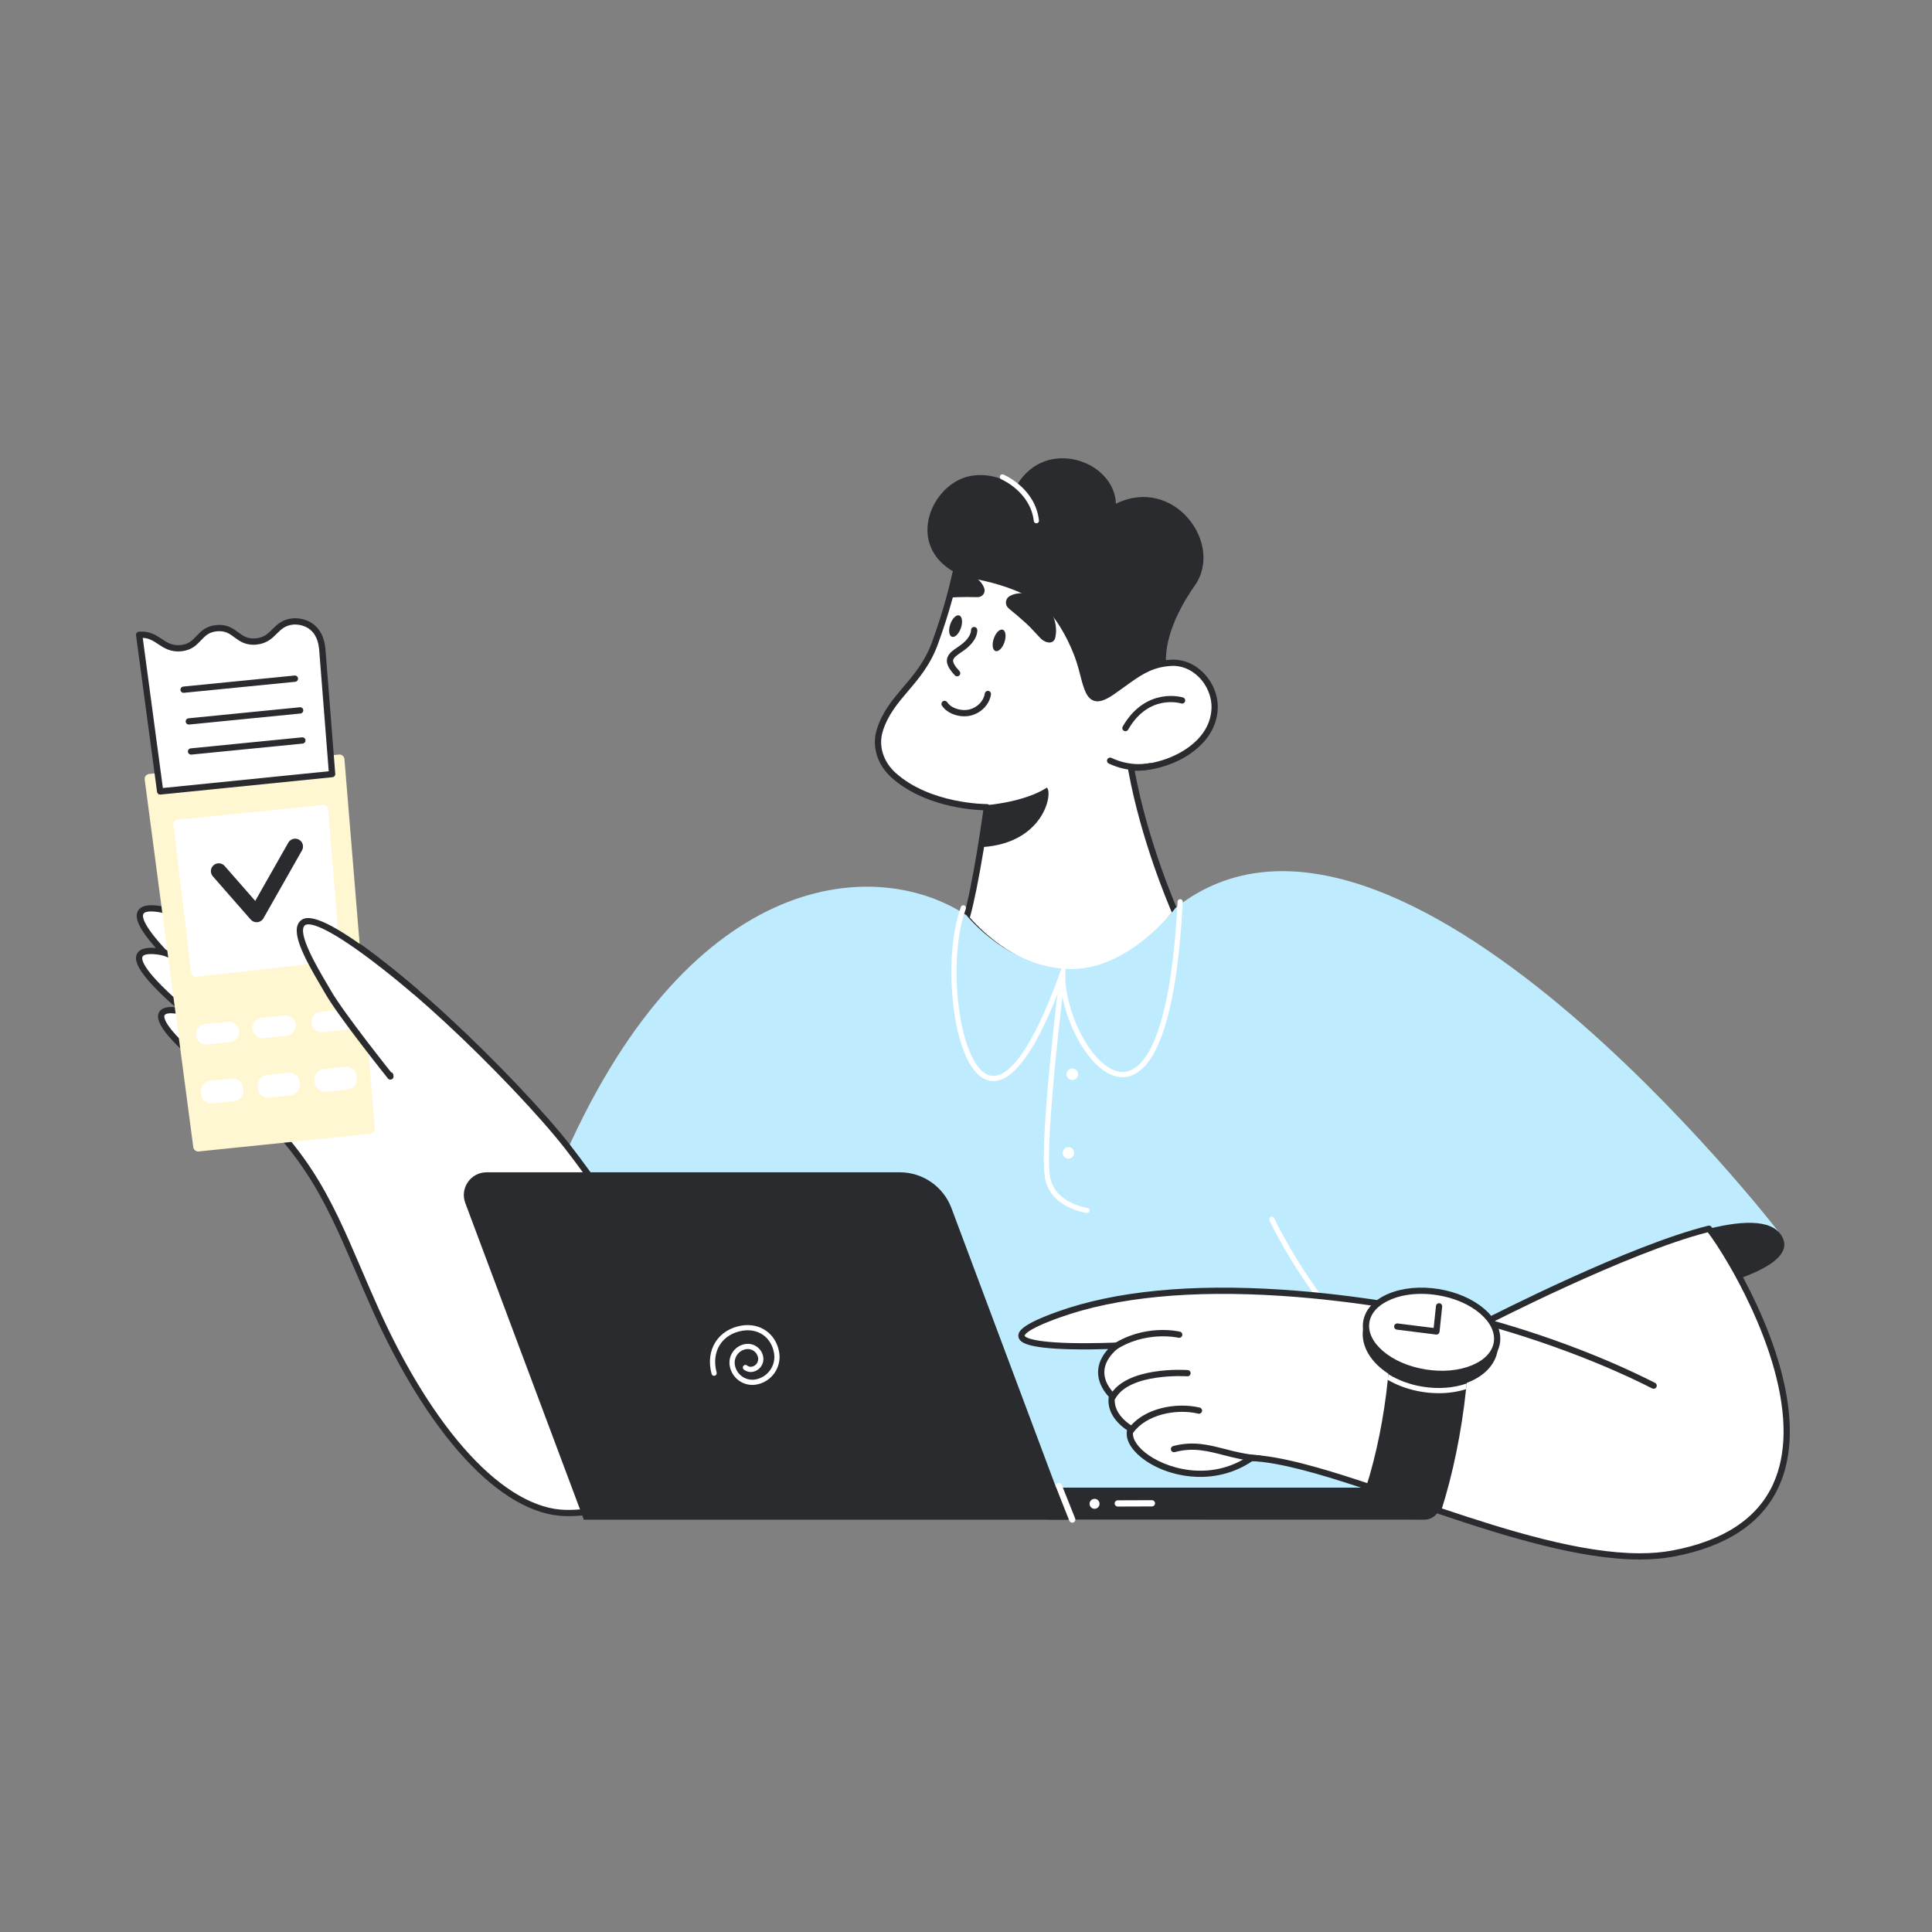 <svg width="240" height="240" viewBox="0 0 240 240" fill="none" xmlns="http://www.w3.org/2000/svg">
<rect x="0" y="0" width="240" height="240" fill="#808080" stroke="none"/>
<g clip-path="url(#clip0_8_3446)">
<path d="M148.403 72.769C147.055 74.661 144.653 78.679 144.842 82.394C144.843 82.428 144.845 82.462 144.847 82.495C141.518 83.273 134.33 89.604 134.33 89.604C134.33 89.604 131.93 86.055 128.881 82.041C128.63 81.713 128.377 81.382 128.12 81.049C126.157 78.508 123.999 75.885 122.068 73.927C120.814 72.654 119.656 71.662 118.714 71.159C118.701 71.153 118.688 71.145 118.676 71.139C112.607 67.872 115.458 60.617 120.005 59.264C121.732 58.75 124.198 58.958 126.164 60.541C126.231 60.417 126.3 60.297 126.372 60.181C129.969 54.261 138.434 57.245 138.626 62.57C145.831 59.043 152.107 67.567 148.403 72.769Z" fill="#292B2E"/>
<path d="M128.743 65.006C128.664 65.006 128.587 64.977 128.528 64.924C128.469 64.872 128.431 64.799 128.422 64.721C128.001 61.097 124.425 59.557 124.389 59.542C124.312 59.508 124.251 59.444 124.221 59.366C124.19 59.288 124.19 59.201 124.223 59.123C124.255 59.045 124.317 58.983 124.394 58.95C124.472 58.917 124.559 58.916 124.638 58.946C124.799 59.014 128.598 60.641 129.064 64.646C129.069 64.691 129.065 64.737 129.051 64.781C129.038 64.824 129.015 64.864 128.984 64.898C128.954 64.932 128.917 64.96 128.875 64.978C128.834 64.997 128.788 65.007 128.743 65.006Z" fill="white"/>
<path d="M150.883 88.013C150.674 93.118 144.214 95.658 140.481 95.333C140.508 95.483 140.535 95.634 140.564 95.784C142.294 105.121 146.031 113.429 146.031 113.429C141.083 119.634 136.19 121.273 132.007 120.896C132.005 120.897 132.003 120.897 132.002 120.896C131.998 120.896 131.996 120.896 131.993 120.895C125.493 120.306 120.712 114.862 120.112 114.151C120.103 114.14 120.096 114.129 120.088 114.12V114.119C120.08 114.11 120.074 114.102 120.067 114.096C120.057 114.082 120.052 114.075 120.052 114.075C120.697 111.819 121.331 108.377 121.806 105.495C122.28 102.602 122.594 100.274 122.594 100.274C122.594 100.274 115.496 100.333 111.004 96.303C109.279 94.755 108.718 92.579 109.288 90.737C110.619 86.436 114.35 84.847 116.159 79.855C116.995 77.546 117.552 75.708 117.946 74.254C118.308 72.925 118.534 71.915 118.714 71.159C119.325 71.23 119.981 71.323 120.662 71.442C123.129 71.871 125.935 72.634 128.193 73.924C128.193 73.924 128.194 73.924 128.194 73.926C128.823 74.285 129.409 74.685 129.933 75.13L129.934 75.131C130.393 75.521 130.804 75.945 131.156 76.406C132.305 77.912 133.726 80.493 134.426 83.235C135.214 86.325 135.541 87.751 138.166 85.928C140.798 84.101 142.235 82.723 144.842 82.395C145.036 82.369 145.237 82.351 145.446 82.338C148.539 82.149 151.002 85.1 150.883 88.013Z" fill="white"/>
<path d="M133.147 121.335C132.762 121.335 132.376 121.318 131.987 121.283C131.971 121.282 131.955 121.281 131.939 121.279C125.282 120.666 120.356 115.041 119.816 114.401L119.807 114.39L119.793 114.371C119.79 114.368 119.787 114.365 119.784 114.361C119.773 114.349 119.763 114.337 119.754 114.324C119.676 114.226 119.645 114.089 119.679 113.969C120.202 112.14 120.805 109.188 121.423 105.432C121.683 103.842 121.926 102.249 122.15 100.653C120.494 100.595 114.695 100.135 110.745 96.591C108.971 94.999 108.271 92.712 108.917 90.622C109.599 88.421 110.864 86.933 112.203 85.358C113.531 83.797 114.904 82.183 115.794 79.723C116.511 77.744 117.093 75.921 117.572 74.152C117.868 73.065 118.072 72.196 118.236 71.497L118.337 71.07C118.359 70.977 118.414 70.896 118.492 70.842C118.57 70.787 118.665 70.763 118.759 70.774C119.415 70.85 120.078 70.947 120.729 71.06C122.848 71.429 125.898 72.166 128.386 73.588C128.391 73.591 128.397 73.594 128.402 73.597C129.067 73.979 129.667 74.395 130.184 74.834L130.193 74.842C130.681 75.258 131.109 75.705 131.464 76.171C132.597 77.655 134.069 80.266 134.802 83.139L134.829 83.247C135.236 84.841 135.557 86.101 136.117 86.31C136.477 86.443 137.074 86.214 137.945 85.61C138.413 85.284 138.84 84.976 139.252 84.678C141.17 83.293 142.555 82.291 144.794 82.01C145.002 81.983 145.212 81.963 145.422 81.951C146.884 81.861 148.305 82.416 149.425 83.513C150.647 84.71 151.337 86.398 151.271 88.028V88.028C151.196 89.858 150.341 91.542 148.799 92.897C146.457 94.956 143.213 95.793 140.951 95.746C142.656 104.915 146.348 113.188 146.385 113.27C146.414 113.335 146.425 113.407 146.416 113.477C146.407 113.548 146.379 113.615 146.334 113.67C142.275 118.761 137.844 121.335 133.147 121.335ZM132.035 120.509L132.042 120.51C136.844 120.943 141.398 118.541 145.582 113.37C144.984 111.991 141.747 104.296 140.183 95.855C140.158 95.724 140.134 95.591 140.11 95.458L140.1 95.402C140.089 95.344 140.092 95.284 140.109 95.226C140.125 95.169 140.154 95.116 140.195 95.072C140.235 95.028 140.285 94.994 140.34 94.972C140.396 94.951 140.455 94.942 140.515 94.947C142.675 95.135 146.04 94.291 148.287 92.316C149.686 91.086 150.429 89.633 150.496 87.997C150.554 86.582 149.951 85.113 148.882 84.067C147.921 83.125 146.708 82.649 145.469 82.724C145.256 82.738 145.067 82.755 144.894 82.778C142.849 83.036 141.531 83.988 139.706 85.307C139.291 85.607 138.862 85.917 138.388 86.246C137.262 87.028 136.478 87.271 135.847 87.036C134.906 86.685 134.576 85.394 134.078 83.439L134.05 83.331C133.346 80.57 131.934 78.065 130.848 76.641C130.524 76.216 130.132 75.808 129.683 75.426C129.68 75.424 129.678 75.421 129.675 75.419C129.192 75.01 128.629 74.62 128.002 74.262C127.997 74.259 127.991 74.255 127.986 74.252C125.598 72.892 122.65 72.181 120.596 71.824C120.07 71.732 119.542 71.653 119.012 71.586L118.991 71.674C118.826 72.379 118.62 73.256 118.321 74.355C117.836 76.145 117.248 77.987 116.524 79.987C115.585 82.578 114.166 84.246 112.794 85.86C111.508 87.373 110.293 88.801 109.659 90.851C109.102 92.648 109.717 94.627 111.264 96.015C115.593 99.899 122.525 99.886 122.591 99.886H122.595C122.65 99.886 122.705 99.898 122.755 99.921C122.805 99.944 122.85 99.977 122.887 100.018C122.923 100.06 122.95 100.109 122.966 100.162C122.982 100.215 122.986 100.27 122.979 100.325C122.976 100.349 122.659 102.693 122.189 105.558C121.578 109.266 121.004 112.099 120.481 113.985C121.254 114.88 125.887 119.952 132.029 120.509L132.035 120.509Z" fill="#292B2E"/>
<path d="M131.083 79.233L131.141 78.929C131.157 78.835 131.169 78.741 131.176 78.649C131.192 78.463 131.193 78.28 131.183 78.097C131.162 77.733 131.101 77.368 130.992 77.014C130.771 76.272 130.376 75.593 129.842 75.032C129.565 74.742 129.252 74.473 128.896 74.263C128.54 74.055 128.158 73.885 127.757 73.793C127.358 73.698 126.949 73.664 126.554 73.707C126.159 73.743 125.778 73.852 125.428 74.048C125.301 74.119 125.193 74.22 125.112 74.341C125.031 74.462 124.98 74.6 124.963 74.744C124.946 74.889 124.964 75.035 125.014 75.172C125.065 75.308 125.147 75.431 125.254 75.529L125.381 75.644C125.631 75.873 125.852 76.029 126.044 76.195C126.241 76.349 126.407 76.502 126.564 76.635C126.874 76.909 127.145 77.141 127.443 77.411C127.74 77.678 128.042 77.995 128.381 78.352L128.91 78.921C129.001 79.021 129.099 79.123 129.198 79.226C129.432 79.469 129.684 79.663 130.013 79.761C130.177 79.81 130.353 79.833 130.521 79.801C130.753 79.756 130.944 79.597 131.036 79.382C131.057 79.334 131.073 79.281 131.083 79.233ZM141.478 95.702C140.52 95.702 139.185 95.535 137.739 94.851C137.646 94.807 137.575 94.728 137.54 94.631C137.505 94.534 137.511 94.427 137.555 94.335C137.599 94.242 137.678 94.17 137.775 94.136C137.872 94.101 137.978 94.106 138.071 94.15C140.562 95.331 142.738 94.808 142.759 94.802C142.967 94.75 143.177 94.876 143.23 95.083C143.282 95.29 143.157 95.5 142.95 95.553C142.903 95.565 142.346 95.702 141.478 95.702ZM122.068 73.927C121.985 74.011 121.882 74.078 121.764 74.122C121.68 74.153 121.594 74.17 121.508 74.174L121.353 74.179C121.048 74.189 120.804 74.166 120.574 74.167C120.349 74.158 120.145 74.166 119.959 74.165C119.585 74.172 119.263 74.172 118.899 74.183C118.605 74.191 118.291 74.219 117.946 74.254C118.308 72.925 118.534 71.915 118.714 71.159C118.701 71.153 118.688 71.145 118.676 71.139C119.029 71.105 119.391 71.105 119.749 71.168C120.063 71.224 120.373 71.31 120.662 71.442C120.711 71.464 120.76 71.489 120.808 71.513C121.137 71.681 121.439 71.898 121.685 72.159C121.936 72.415 122.134 72.713 122.259 73.054C122.374 73.368 122.289 73.705 122.068 73.927ZM122.104 105.222C122.001 105.229 121.901 105.234 121.806 105.237C122.28 102.344 122.594 100.015 122.594 100.015C122.594 100.015 127.264 99.656 130.048 97.839C130.823 98.567 129.639 104.696 122.104 105.222Z" fill="#292B2E"/>
<ellipse cx="124.114" cy="79.551" rx="0.7" ry="1.4" transform="rotate(18.824 124.114 79.551)" fill="#292B2E"/>
<ellipse cx="118.707" cy="77.779" rx="0.7" ry="1.4" transform="rotate(18.824 118.707 77.779)" fill="#292B2E"/>
<path d="M119.799 88.983C118.771 88.983 117.619 88.558 117.019 87.665C116.99 87.623 116.969 87.575 116.958 87.525C116.947 87.474 116.947 87.422 116.956 87.372C116.966 87.321 116.985 87.273 117.013 87.23C117.042 87.187 117.078 87.15 117.121 87.122C117.164 87.093 117.212 87.073 117.262 87.063C117.313 87.053 117.365 87.053 117.415 87.064C117.466 87.074 117.514 87.094 117.556 87.123C117.599 87.152 117.635 87.19 117.663 87.233C118.21 88.046 119.521 88.358 120.402 88.139C121.415 87.887 122.192 87.089 122.335 86.152C122.342 86.102 122.36 86.053 122.386 86.01C122.413 85.966 122.447 85.928 122.488 85.898C122.529 85.868 122.576 85.846 122.625 85.834C122.675 85.822 122.726 85.82 122.776 85.827C122.827 85.835 122.875 85.852 122.919 85.879C122.962 85.905 123 85.94 123.03 85.981C123.061 86.022 123.082 86.068 123.095 86.118C123.107 86.167 123.109 86.218 123.101 86.269C122.912 87.511 121.903 88.564 120.589 88.891C120.343 88.952 120.075 88.983 119.799 88.983ZM139.805 90.832C139.737 90.832 139.671 90.814 139.612 90.78C139.553 90.746 139.504 90.697 139.47 90.638C139.436 90.58 139.418 90.513 139.418 90.445C139.418 90.377 139.436 90.31 139.469 90.251C140.955 87.663 142.905 86.817 144.278 86.562C145.773 86.285 146.909 86.628 146.957 86.643C147.055 86.673 147.138 86.741 147.186 86.832C147.234 86.923 147.244 87.029 147.214 87.127C147.183 87.225 147.115 87.308 147.024 87.356C146.933 87.404 146.827 87.414 146.729 87.383C146.563 87.333 142.68 86.215 140.142 90.637C140.108 90.696 140.059 90.746 140 90.78C139.941 90.814 139.874 90.832 139.805 90.832ZM118.9 84.018C118.847 84.018 118.794 84.007 118.745 83.986C118.696 83.965 118.652 83.934 118.616 83.895C117.871 83.094 117.567 82.49 117.63 81.939C117.712 81.231 118.361 80.794 119.113 80.289C120.665 79.245 120.628 78.316 120.627 78.306C120.605 78.094 120.76 77.907 120.973 77.885C121.184 77.862 121.377 78.021 121.399 78.233C121.414 78.372 121.487 79.626 119.546 80.932C118.859 81.394 118.439 81.699 118.401 82.027C118.367 82.322 118.631 82.772 119.184 83.367C119.236 83.422 119.27 83.491 119.283 83.566C119.295 83.64 119.286 83.716 119.256 83.786C119.226 83.855 119.176 83.914 119.113 83.955C119.05 83.996 118.976 84.018 118.9 84.018ZM70.291 143.265C79.338 151.273 98.984 187.824 89.291 187.836C82.053 187.846 70.291 174.004 70.291 143.265ZM184.161 164.447C195.147 159.151 216.075 147.278 220.997 153.081C227.46 160.701 184.161 164.447 184.161 164.447Z" fill="#292B2E"/>
<path d="M120.052 113.688C109.066 106.456 86.189 107.618 70.291 143.265C76.495 148.69 98.984 185.37 89.291 187.836H174.399L170.848 172.325C170.848 172.325 214.534 146.107 220.997 153.081C220.997 153.081 173.304 91.215 146.032 112.784C146.032 112.784 140.398 120.374 133.137 120.374C125.365 120.374 120.052 113.688 120.052 113.688Z" fill="#BFEBFF"/>
<path d="M123.39 134.297C122.559 134.297 121.791 133.88 121.1 133.052C119.665 131.333 118.644 127.893 118.3 123.616C117.965 119.454 118.365 115.358 119.369 112.658C119.4 112.579 119.461 112.516 119.538 112.481C119.616 112.447 119.704 112.444 119.783 112.473C119.862 112.503 119.927 112.562 119.963 112.639C119.999 112.716 120.003 112.803 119.975 112.883C119.002 115.499 118.617 119.491 118.944 123.564C119.273 127.651 120.264 131.043 121.596 132.639C122.253 133.425 122.971 133.755 123.734 133.62C125.367 133.331 128.076 130.862 131.704 120.747L132.386 118.844L132.331 120.865C132.265 123.259 133.097 126.325 134.502 128.867C135.955 131.495 137.771 133.101 139.36 133.163C141.4 133.242 142.77 130.857 143.562 128.841C144.981 125.233 145.895 119.568 146.279 112.005C146.284 111.919 146.322 111.839 146.385 111.782C146.417 111.753 146.454 111.731 146.494 111.717C146.534 111.703 146.576 111.697 146.618 111.699C146.661 111.701 146.702 111.711 146.741 111.729C146.779 111.748 146.813 111.773 146.842 111.805C146.87 111.836 146.892 111.873 146.906 111.913C146.921 111.953 146.927 111.995 146.925 112.037C146.537 119.671 145.608 125.404 144.164 129.077C143.31 131.249 141.805 133.811 139.462 133.811C139.419 133.811 139.378 133.81 139.335 133.809C137.49 133.737 135.523 132.049 133.937 129.179C132.779 127.085 131.997 124.641 131.758 122.47C128.964 129.857 126.305 133.82 123.847 134.256C123.692 134.283 123.54 134.297 123.39 134.297Z" fill="white"/>
<path d="M133.204 134.166C133.6 134.166 133.922 133.844 133.922 133.448C133.922 133.051 133.6 132.73 133.204 132.73C132.807 132.73 132.485 133.051 132.485 133.448C132.485 133.844 132.807 134.166 133.204 134.166Z" fill="white"/>
<path d="M132.726 143.927C133.123 143.927 133.445 143.605 133.445 143.209C133.445 142.812 133.123 142.491 132.726 142.491C132.33 142.491 132.008 142.812 132.008 143.209C132.008 143.605 132.33 143.927 132.726 143.927Z" fill="white"/>
<path d="M135.025 150.688C135.011 150.688 134.996 150.687 134.982 150.685C134.936 150.679 130.367 150.034 129.795 146.225C129.079 141.449 131.581 121.656 131.687 120.816C131.693 120.774 131.706 120.733 131.727 120.696C131.748 120.659 131.776 120.627 131.81 120.601C131.843 120.575 131.882 120.556 131.923 120.545C131.964 120.534 132.007 120.531 132.049 120.536C132.134 120.547 132.211 120.591 132.263 120.659C132.316 120.726 132.339 120.812 132.329 120.897C132.302 121.102 129.731 141.442 130.435 146.129C130.935 149.462 135.025 150.039 135.067 150.045C135.148 150.055 135.222 150.096 135.275 150.16C135.327 150.223 135.353 150.304 135.347 150.386C135.342 150.468 135.306 150.544 135.246 150.6C135.186 150.657 135.107 150.688 135.025 150.688ZM171.3 170.388C171.217 170.388 171.135 170.356 171.072 170.293C170.988 170.21 162.703 161.87 157.697 151.608C157.678 151.57 157.666 151.528 157.663 151.486C157.66 151.443 157.666 151.4 157.679 151.36C157.693 151.319 157.715 151.282 157.743 151.25C157.771 151.218 157.806 151.192 157.844 151.173C157.882 151.154 157.924 151.143 157.967 151.141C158.01 151.138 158.052 151.144 158.093 151.158C158.133 151.173 158.17 151.195 158.202 151.223C158.234 151.252 158.259 151.286 158.278 151.325C163.237 161.491 171.446 169.754 171.529 169.837C171.574 169.882 171.604 169.939 171.617 170.002C171.629 170.065 171.623 170.13 171.599 170.189C171.574 170.247 171.533 170.298 171.48 170.333C171.426 170.369 171.364 170.388 171.3 170.388ZM90.389 187.178C90.324 187.178 90.261 187.158 90.207 187.122C90.153 187.085 90.112 187.033 90.088 186.973C90.065 186.912 90.06 186.846 90.075 186.782C90.089 186.719 90.123 186.662 90.17 186.618C98.217 179.225 104.591 162.773 106.097 153.738C106.112 153.654 106.159 153.578 106.228 153.529C106.298 153.479 106.385 153.459 106.469 153.473C106.554 153.487 106.629 153.534 106.679 153.604C106.729 153.673 106.749 153.76 106.735 153.844C105.213 162.971 98.762 179.602 90.608 187.093C90.548 187.148 90.47 187.178 90.389 187.178Z" fill="white"/>
<path d="M90.614 178.086L90.613 178.087C90.557 178.146 88.971 179.817 86.389 181.769C86.04 182.034 85.673 182.302 85.289 182.572C81.506 185.241 76.085 188.046 70.291 187.953C62.277 187.824 53.359 177.621 46.638 162.638C41.388 150.935 39.529 143.394 27.25 133.837C15.177 124.439 21.434 125.054 23.373 125.958C11.7 116.137 20.4 118.338 20.4 118.338C11.094 108.393 26.216 114.98 26.216 114.98C26.216 114.98 17.455 106.285 28.284 110.459C37.332 113.947 42.76 117.692 42.76 117.692C45.992 116.659 64.252 134.377 70.6 142.579C70.6 142.581 70.601 142.581 70.601 142.582C71.011 143.111 71.383 143.6 71.713 144.04C72.886 145.607 73.991 147.136 75.032 148.625C75.047 148.647 75.063 148.67 75.078 148.693C77.092 151.578 78.864 154.309 80.419 156.86C88.303 169.794 90.614 178.086 90.614 178.086Z" fill="white"/>
<path d="M70.573 188.343C70.477 188.343 70.381 188.342 70.284 188.34C66.316 188.276 61.962 185.782 57.694 181.127C53.613 176.677 49.667 170.338 46.284 162.797C45.527 161.109 44.844 159.517 44.184 157.978C40.272 148.854 37.445 142.263 27.012 134.142C21.285 129.685 18.99 127.002 19.788 125.699C20.138 125.126 20.971 125.023 21.81 125.125C16.779 120.694 16.645 119.211 17.021 118.478C17.399 117.742 18.481 117.679 19.354 117.764C17.255 115.383 16.589 113.913 17.197 113.054C17.788 112.217 19.442 112.25 22.402 113.159C23.248 113.419 24.074 113.715 24.752 113.973C24.488 113.672 24.233 113.364 23.986 113.05C22.626 111.314 22.202 110.182 22.653 109.487C23.232 108.594 25.012 108.783 28.424 110.098C36.608 113.252 41.913 116.664 42.837 117.277C43.475 117.174 44.723 117.438 47.809 119.678C49.958 121.237 52.712 123.557 55.775 126.388C61.533 131.709 67.755 138.27 70.906 142.342C70.911 142.348 70.915 142.353 70.919 142.359C71.291 142.839 71.659 143.322 72.023 143.808C73.157 145.321 74.266 146.853 75.35 148.403C75.366 148.426 75.383 148.452 75.401 148.478C77.296 151.192 79.097 153.947 80.75 156.658C87.009 166.925 90.183 175.096 90.988 177.981C91.006 178.047 91.007 178.117 90.99 178.183C90.972 178.249 90.938 178.31 90.89 178.358C90.775 178.48 89.195 180.134 86.623 182.078C86.257 182.355 85.887 182.625 85.512 182.889C81.967 185.389 76.52 188.343 70.573 188.343ZM21.232 125.869C20.848 125.869 20.549 125.94 20.449 126.103C20.366 126.238 19.861 127.594 27.489 133.531C38.079 141.774 40.939 148.443 44.897 157.672C45.556 159.209 46.237 160.798 46.992 162.48C50.341 169.947 54.24 176.214 58.266 180.604C62.387 185.098 66.547 187.505 70.297 187.565C76.143 187.66 81.557 184.73 85.066 182.256C85.433 181.997 85.796 181.732 86.155 181.46C88.271 179.861 89.727 178.435 90.18 177.976C89.292 174.948 86.148 167.004 80.088 157.062C78.443 154.364 76.651 151.623 74.76 148.915C74.742 148.888 74.729 148.868 74.715 148.849C73.636 147.305 72.532 145.779 71.402 144.272C71.037 143.785 70.668 143.3 70.294 142.819C70.29 142.813 70.286 142.807 70.282 142.802C67.15 138.759 60.972 132.246 55.248 126.957C45.416 117.87 43.219 117.952 42.879 118.061C42.822 118.079 42.762 118.084 42.704 118.075C42.645 118.067 42.589 118.045 42.54 118.011C42.486 117.974 37.039 114.249 28.145 110.821C24.008 109.226 23.387 109.781 23.304 109.908C22.918 110.503 24.64 112.868 26.49 114.705C26.554 114.768 26.594 114.853 26.603 114.943C26.611 115.033 26.588 115.123 26.537 115.198C26.487 115.272 26.411 115.327 26.324 115.352C26.237 115.377 26.145 115.371 26.062 115.335C22.558 113.809 18.415 112.674 17.83 113.501C17.686 113.704 17.466 114.636 20.683 118.073C20.741 118.134 20.776 118.212 20.785 118.296C20.795 118.379 20.777 118.463 20.734 118.535C20.692 118.607 20.627 118.663 20.549 118.695C20.472 118.728 20.387 118.734 20.305 118.714C19.365 118.477 17.94 118.386 17.711 118.832C17.555 119.136 17.52 120.528 23.623 125.662C23.695 125.722 23.742 125.807 23.756 125.9C23.77 125.992 23.75 126.087 23.7 126.166C23.649 126.246 23.571 126.304 23.481 126.33C23.391 126.356 23.294 126.349 23.209 126.309C22.637 126.042 21.832 125.869 21.232 125.869Z" fill="#292B2E"/>
<path d="M30.158 130.156C30.08 130.156 30.003 130.132 29.939 130.088C27.918 128.699 27.185 128.233 22.238 125.727C22.192 125.704 22.151 125.673 22.117 125.634C22.084 125.596 22.058 125.551 22.041 125.502C22.025 125.453 22.019 125.402 22.022 125.351C22.026 125.3 22.04 125.25 22.063 125.204C22.087 125.158 22.119 125.117 22.158 125.084C22.197 125.051 22.242 125.026 22.291 125.01C22.34 124.994 22.391 124.989 22.443 124.993C22.494 124.998 22.544 125.012 22.589 125.036C27.58 127.564 28.323 128.037 30.378 129.449C30.446 129.496 30.498 129.563 30.525 129.642C30.552 129.72 30.553 129.805 30.528 129.883C30.504 129.962 30.455 130.031 30.388 130.08C30.321 130.129 30.241 130.156 30.158 130.156ZM30.933 124.86C30.853 124.86 30.774 124.835 30.709 124.788C30.34 124.526 29.998 124.246 29.636 123.95C28.201 122.777 26.235 121.171 20.066 118.603C20.019 118.583 19.976 118.555 19.94 118.518C19.904 118.482 19.876 118.44 19.856 118.393C19.837 118.346 19.827 118.295 19.827 118.244C19.827 118.193 19.837 118.143 19.857 118.096C19.877 118.049 19.905 118.006 19.942 117.971C19.978 117.935 20.02 117.906 20.067 117.887C20.115 117.867 20.165 117.858 20.216 117.858C20.267 117.858 20.317 117.868 20.364 117.888C26.638 120.5 28.655 122.147 30.127 123.35C30.479 123.638 30.812 123.91 31.159 124.158C31.226 124.205 31.276 124.273 31.302 124.351C31.328 124.429 31.328 124.513 31.303 124.591C31.278 124.669 31.229 124.738 31.162 124.786C31.096 124.834 31.016 124.86 30.933 124.86ZM33.131 119.952C33.037 119.953 32.946 119.918 32.875 119.856C32.857 119.84 30.963 118.204 25.235 114.867C25.191 114.842 25.151 114.808 25.12 114.767C25.089 114.727 25.066 114.68 25.052 114.631C25.039 114.581 25.036 114.53 25.043 114.479C25.049 114.428 25.066 114.379 25.092 114.335C25.118 114.291 25.152 114.252 25.193 114.221C25.234 114.19 25.28 114.168 25.33 114.155C25.38 114.142 25.431 114.139 25.482 114.147C25.533 114.154 25.582 114.171 25.626 114.198C31.437 117.584 33.31 119.206 33.387 119.274C33.446 119.326 33.488 119.395 33.507 119.471C33.526 119.547 33.522 119.628 33.494 119.702C33.466 119.775 33.416 119.839 33.352 119.884C33.287 119.928 33.21 119.952 33.131 119.952Z" fill="#292B2E"/>
<path d="M178.695 187.718C178.526 188.038 178.273 188.306 177.963 188.493C177.653 188.68 177.298 188.779 176.936 188.778L132.678 188.767L130.255 188.766C129.868 187.433 129.457 186.106 128.981 184.803H170.034C170.265 184.877 170.498 184.953 170.732 185.029C171.128 185.158 171.529 185.29 171.932 185.424C174.109 186.148 176.378 186.929 178.695 187.718Z" fill="#292B2E"/>
<path d="M133.198 189.153C133.12 189.153 133.044 189.13 132.98 189.087C132.916 189.043 132.866 188.981 132.837 188.909L131.167 184.725C131.131 184.63 131.134 184.525 131.175 184.432C131.216 184.339 131.292 184.266 131.386 184.228C131.48 184.191 131.586 184.191 131.68 184.231C131.773 184.27 131.848 184.344 131.887 184.438L133.558 188.622C133.581 188.681 133.59 188.745 133.583 188.808C133.576 188.871 133.554 188.931 133.519 188.983C133.483 189.036 133.435 189.078 133.379 189.108C133.323 189.138 133.261 189.153 133.198 189.153Z" fill="white"/>
<path d="M132.683 188.778H72.528L57.799 149.441C57.108 147.595 58.474 145.627 60.446 145.627H111.771C114.631 145.627 117.191 147.402 118.193 150.079L132.683 188.778Z" fill="#292B2E"/>
<path d="M135.97 187.428C136.312 187.428 136.589 187.151 136.589 186.81C136.589 186.468 136.312 186.191 135.97 186.191C135.628 186.191 135.351 186.468 135.351 186.81C135.351 187.151 135.628 187.428 135.97 187.428Z" fill="white"/>
<path d="M138.857 187.149C138.754 187.149 138.655 187.108 138.582 187.036C138.509 186.963 138.468 186.865 138.468 186.762C138.468 186.659 138.509 186.561 138.581 186.488C138.654 186.415 138.752 186.374 138.855 186.374L143.093 186.359H143.094C143.197 186.359 143.296 186.399 143.369 186.472C143.442 186.545 143.483 186.643 143.483 186.746C143.483 186.849 143.442 186.947 143.37 187.02C143.297 187.093 143.199 187.134 143.096 187.134L138.858 187.149H138.857Z" fill="white"/>
<path d="M93.456 172.04C92.87 172.04 92.3 171.86 91.813 171.515C91.507 171.3 91.246 171.025 91.047 170.709C90.847 170.392 90.712 170.038 90.65 169.669C90.545 169.052 90.686 168.43 91.048 167.919C91.411 167.408 91.951 167.069 92.568 166.964C93.624 166.784 94.629 167.495 94.809 168.55C94.845 168.759 94.84 168.973 94.792 169.18C94.745 169.387 94.657 169.583 94.534 169.756C94.412 169.93 94.256 170.077 94.076 170.191C93.897 170.304 93.696 170.38 93.486 170.415C93.294 170.448 93.096 170.439 92.908 170.389C92.719 170.339 92.543 170.248 92.392 170.124C92.36 170.097 92.333 170.064 92.313 170.027C92.293 169.989 92.281 169.948 92.276 169.906C92.272 169.864 92.277 169.821 92.289 169.78C92.302 169.74 92.322 169.702 92.349 169.67C92.376 169.637 92.409 169.61 92.447 169.59C92.484 169.57 92.525 169.558 92.567 169.554C92.61 169.55 92.652 169.554 92.693 169.566C92.733 169.579 92.771 169.599 92.804 169.626C92.883 169.691 92.975 169.738 93.074 169.765C93.173 169.791 93.276 169.796 93.377 169.779C93.503 169.758 93.624 169.712 93.732 169.644C93.84 169.576 93.933 169.487 94.007 169.383C94.081 169.279 94.134 169.162 94.162 169.037C94.19 168.913 94.194 168.784 94.172 168.658C94.051 167.955 93.38 167.48 92.677 167.6C92.457 167.637 92.246 167.717 92.057 167.836C91.868 167.955 91.704 168.11 91.576 168.293C91.446 168.475 91.354 168.68 91.305 168.898C91.255 169.115 91.249 169.341 91.287 169.561C91.387 170.141 91.706 170.648 92.187 170.988C92.667 171.329 93.252 171.461 93.833 171.362C95.375 171.099 96.416 169.631 96.153 168.09C95.815 166.114 94.187 164.972 92.198 165.312C90.996 165.517 90.012 166.134 89.427 167.051C88.819 168.004 88.675 169.229 89.022 170.5C89.044 170.583 89.033 170.671 88.99 170.745C88.948 170.819 88.877 170.874 88.795 170.896C88.712 170.919 88.624 170.908 88.549 170.865C88.475 170.823 88.421 170.753 88.398 170.67C88.002 169.221 88.175 167.812 88.882 166.704C89.566 165.632 90.705 164.911 92.089 164.675C94.419 164.278 96.395 165.668 96.79 167.981C97.113 169.873 95.835 171.676 93.942 171.999C93.781 172.026 93.618 172.04 93.456 172.04ZM207.813 192.99C200.154 194.426 189.284 191.204 179.007 187.753C178.607 187.619 178.207 187.484 177.808 187.349C175.039 186.411 172.326 185.471 169.743 184.612C169.339 184.477 168.939 184.346 168.542 184.217C163.393 182.536 158.825 181.256 155.467 181.108C148.358 186.016 139.181 180.591 140.474 177.491C140.474 177.491 137.63 175.942 138.147 173.358C138.147 173.358 134.787 170.388 138.664 167.159C138.664 167.159 117.872 168.161 131.556 163.284C148.056 157.403 172.503 161.855 181.065 163.723C181.175 163.748 181.282 163.771 181.386 163.794C183.155 164.186 184.161 164.447 184.161 164.447C184.162 164.445 184.164 164.445 184.166 164.445C184.515 164.265 202.227 155.123 212.297 152.638C212.866 153.343 213.913 154.87 215.114 156.938H215.115C220.828 166.768 230.026 188.829 207.813 192.99Z" fill="white"/>
<path d="M203.71 193.728C196.302 193.728 187.132 190.89 178.884 188.12C178.483 187.986 178.083 187.851 177.683 187.715C176.667 187.371 175.658 187.027 174.661 186.686C172.909 186.088 171.254 185.523 169.62 184.979C169.221 184.847 168.822 184.715 168.422 184.585C164.063 183.163 159.139 181.688 155.578 181.501C152.746 183.41 149.857 183.595 147.921 183.41C145.593 183.188 143.346 182.323 141.755 181.036C140.407 179.946 139.777 178.711 140.013 177.664C139.287 177.188 137.414 175.728 137.731 173.493C137.342 173.091 136.386 171.943 136.409 170.413C136.423 169.423 136.842 168.475 137.654 167.584C136.557 167.618 134.729 167.656 132.899 167.609C127.517 167.469 126.654 166.759 126.52 166.083C126.391 165.429 126.872 164.542 131.425 162.919C138.574 160.371 147.957 159.459 159.313 160.21C168.646 160.828 176.999 162.439 181.148 163.345L181.471 163.416C182.85 163.721 183.777 163.95 184.116 164.035C185.754 163.194 202.533 154.648 212.204 152.262C212.276 152.244 212.351 152.247 212.421 152.271C212.491 152.294 212.553 152.337 212.599 152.395C213.158 153.087 214.195 154.585 215.434 156.717C215.44 156.726 215.445 156.734 215.45 156.743C216.923 159.277 219.624 164.363 221.161 169.948C222.795 175.882 222.728 180.843 220.962 184.695C218.889 189.214 214.49 192.133 207.885 193.371C206.576 193.616 205.178 193.728 203.71 193.728ZM155.467 180.72L155.484 180.721C159.147 180.883 164.201 182.393 168.662 183.848C169.06 183.977 169.461 184.11 169.865 184.244C171.502 184.788 173.158 185.354 174.912 185.953C175.918 186.297 176.925 186.64 177.932 186.982C178.332 187.117 178.731 187.251 179.131 187.386C187.319 190.135 196.419 192.954 203.7 192.954C205.124 192.954 206.477 192.846 207.742 192.609C214.084 191.421 218.295 188.65 220.257 184.372C221.945 180.691 221.997 175.907 220.413 170.154C218.904 164.672 216.252 159.668 214.794 157.158C214.789 157.15 214.783 157.141 214.778 157.132C213.663 155.212 212.702 153.798 212.147 153.075C202.069 155.638 184.522 164.698 184.344 164.79C184.317 164.804 184.287 164.815 184.257 164.822C184.195 164.838 184.128 164.839 184.063 164.822C184.053 164.819 183.043 164.558 181.302 164.173L180.98 164.102C176.855 163.201 168.545 161.598 159.262 160.984C148.012 160.24 138.734 161.137 131.686 163.65C127.201 165.248 127.28 165.926 127.281 165.933C127.283 165.941 127.494 166.694 132.919 166.835C135.771 166.908 138.617 166.774 138.646 166.772C138.727 166.769 138.807 166.79 138.875 166.835C138.943 166.879 138.996 166.943 139.026 167.019C139.055 167.094 139.06 167.177 139.04 167.256C139.02 167.335 138.975 167.405 138.913 167.457C137.781 168.399 137.199 169.398 137.184 170.425C137.162 171.952 138.392 173.057 138.404 173.068C138.455 173.113 138.493 173.171 138.515 173.235C138.537 173.299 138.541 173.368 138.528 173.435C138.074 175.702 140.634 177.138 140.66 177.152C140.744 177.198 140.808 177.273 140.84 177.363C140.871 177.454 140.869 177.552 140.832 177.641C140.509 178.414 141.037 179.458 142.243 180.434C144.65 182.381 150.308 184.198 155.247 180.789C155.311 180.744 155.388 180.72 155.467 180.72Z" fill="#292B2E"/>
<path d="M179.572 162.961C188.232 164.899 197.796 168.257 205.422 172.131L179.572 162.961Z" fill="white"/>
<path d="M205.422 172.519C205.363 172.519 205.303 172.505 205.247 172.477C197.816 168.701 188.187 165.286 179.488 163.339C179.438 163.328 179.391 163.308 179.349 163.278C179.307 163.249 179.272 163.212 179.244 163.169C179.217 163.126 179.198 163.078 179.189 163.028C179.181 162.978 179.182 162.926 179.193 162.876C179.204 162.827 179.225 162.78 179.254 162.738C179.284 162.696 179.321 162.661 179.364 162.634C179.407 162.606 179.455 162.588 179.506 162.579C179.556 162.571 179.607 162.572 179.657 162.583C188.547 164.572 198.002 167.926 205.598 171.786C205.676 171.825 205.738 171.89 205.775 171.969C205.812 172.048 205.821 172.137 205.8 172.222C205.78 172.307 205.731 172.382 205.663 172.436C205.594 172.49 205.509 172.519 205.422 172.519ZM138.212 167.869C138.129 167.869 138.048 167.843 137.982 167.794C137.915 167.744 137.865 167.675 137.841 167.596C137.817 167.516 137.818 167.431 137.846 167.353C137.874 167.275 137.926 167.207 137.995 167.161C142.096 164.385 146.394 165.382 146.576 165.426C146.625 165.438 146.672 165.46 146.713 165.49C146.754 165.52 146.789 165.557 146.816 165.601C146.842 165.644 146.86 165.693 146.868 165.743C146.876 165.793 146.873 165.845 146.861 165.894C146.849 165.944 146.828 165.99 146.798 166.031C146.768 166.072 146.73 166.107 146.686 166.134C146.643 166.16 146.594 166.178 146.544 166.186C146.494 166.194 146.442 166.191 146.393 166.179C146.352 166.17 142.238 165.224 138.43 167.803C138.366 167.846 138.29 167.869 138.212 167.869ZM138.212 173.94C138.144 173.94 138.078 173.922 138.019 173.888C137.961 173.855 137.912 173.807 137.878 173.748C137.844 173.69 137.825 173.624 137.824 173.557C137.824 173.489 137.84 173.423 137.873 173.364C139.908 169.703 147.234 170.173 147.545 170.195C147.647 170.203 147.741 170.251 147.808 170.329C147.875 170.406 147.908 170.506 147.901 170.608C147.894 170.71 147.847 170.805 147.77 170.872C147.693 170.94 147.593 170.974 147.491 170.968C147.419 170.963 140.347 170.51 138.551 173.74C138.517 173.801 138.468 173.851 138.408 173.886C138.349 173.921 138.281 173.94 138.212 173.94ZM140.409 178.202C140.338 178.202 140.268 178.182 140.208 178.145C140.147 178.109 140.098 178.056 140.065 177.993C140.032 177.93 140.018 177.86 140.022 177.789C140.027 177.718 140.051 177.65 140.092 177.592C141.213 175.991 142.966 175.264 144.238 174.937C145.806 174.533 147.553 174.503 149.03 174.854C149.13 174.878 149.216 174.941 149.27 175.028C149.324 175.116 149.341 175.221 149.317 175.321C149.293 175.421 149.231 175.507 149.143 175.561C149.055 175.615 148.95 175.632 148.85 175.608C146.144 174.964 142.366 175.697 140.727 178.036C140.691 178.088 140.644 178.129 140.588 178.158C140.533 178.187 140.471 178.202 140.409 178.202ZM156.437 181.56C156.429 181.56 156.421 181.56 156.413 181.559C154.707 181.456 153.316 181.098 151.97 180.752C149.947 180.231 148.199 179.781 145.938 180.384C145.888 180.397 145.837 180.401 145.787 180.394C145.736 180.387 145.688 180.371 145.643 180.345C145.599 180.32 145.561 180.286 145.53 180.245C145.499 180.205 145.476 180.159 145.463 180.11C145.45 180.061 145.447 180.009 145.453 179.959C145.46 179.908 145.477 179.86 145.502 179.816C145.528 179.772 145.562 179.733 145.602 179.702C145.642 179.671 145.689 179.649 145.738 179.635C148.196 178.98 150.123 179.476 152.164 180.001C153.474 180.338 154.828 180.687 156.46 180.785C156.511 180.788 156.56 180.802 156.606 180.824C156.652 180.846 156.693 180.877 156.727 180.915C156.76 180.953 156.786 180.998 156.803 181.046C156.819 181.094 156.826 181.145 156.823 181.196C156.817 181.294 156.774 181.387 156.702 181.454C156.63 181.522 156.535 181.56 156.437 181.56Z" fill="#292B2E"/>
<path d="M182.548 164.238V164.31C182.548 164.348 182.548 164.385 182.547 164.423C182.55 164.932 182.544 165.443 182.535 165.957C182.535 166.036 182.533 166.113 182.531 166.192C182.503 167.517 182.436 168.858 182.334 170.2C182.295 170.731 182.248 171.262 182.198 171.792L182.19 171.865C182.168 172.1 182.145 172.334 182.12 172.569C181.563 177.869 180.481 183.137 179.007 187.752C178.606 187.618 178.207 187.484 177.807 187.348C175.039 186.41 172.326 185.47 169.742 184.611C170.993 180.651 171.921 176.038 172.397 171.414C172.423 171.178 172.446 170.94 172.467 170.704C172.469 170.683 172.472 170.664 172.473 170.643C172.529 170.063 172.574 169.483 172.613 168.905C172.719 167.348 172.768 165.802 172.76 164.294L175.33 164.279L181.877 164.242L182.228 164.239L182.548 164.238Z" fill="#292B2E"/>
<path d="M186.038 167.755C186.556 164.538 183.236 161.33 178.623 160.589C174.01 159.848 169.852 161.855 169.334 165.072C168.817 168.289 172.137 171.497 176.749 172.238C181.362 172.979 185.521 170.972 186.038 167.755Z" fill="#292B2E"/>
<path d="M176.753 172.263C175.168 172.008 173.697 171.468 172.467 170.704C172.446 170.94 172.423 171.178 172.397 171.414C173.643 172.139 175.096 172.651 176.651 172.901C177.35 173.013 178.045 173.068 178.729 173.068C179.918 173.068 181.068 172.899 182.121 172.569C182.145 172.334 182.168 172.1 182.19 171.865C180.569 172.429 178.676 172.571 176.753 172.263Z" fill="white"/>
<path d="M185.935 166.807C186.379 164.049 183.109 161.23 178.631 160.51C174.153 159.791 170.163 161.444 169.719 164.203C169.276 166.961 172.546 169.781 177.024 170.5C181.502 171.219 185.491 169.566 185.935 166.807Z" fill="white"/>
<path d="M179.116 171.057C178.414 171.057 177.694 170.999 176.97 170.883C174.734 170.524 172.713 169.645 171.28 168.41C169.795 167.129 169.107 165.613 169.344 164.141C169.581 162.669 170.709 161.445 172.521 160.695C174.27 159.97 176.464 159.769 178.7 160.128C180.936 160.487 182.956 161.366 184.39 162.601C185.875 163.882 186.563 165.398 186.326 166.87C186.089 168.341 184.961 169.566 183.148 170.316C181.966 170.806 180.58 171.057 179.116 171.057ZM176.551 160.728C175.19 160.728 173.907 160.959 172.819 161.41C171.264 162.054 170.302 163.068 170.11 164.264C169.917 165.461 170.513 166.725 171.787 167.823C173.113 168.966 174.997 169.781 177.093 170.118C179.188 170.454 181.234 170.271 182.851 169.6C184.406 168.956 185.368 167.943 185.56 166.746C185.753 165.55 185.157 164.286 183.883 163.188C182.557 162.045 180.673 161.23 178.577 160.893C177.907 160.785 177.229 160.729 176.551 160.728Z" fill="#292B2E"/>
<path d="M173.573 164.788L178.44 165.399L178.767 162.274" fill="white"/>
<path d="M178.44 165.786C178.424 165.786 178.407 165.785 178.391 165.783L173.525 165.173C173.474 165.167 173.425 165.15 173.381 165.125C173.337 165.1 173.298 165.066 173.267 165.026C173.236 164.986 173.213 164.94 173.199 164.891C173.186 164.842 173.182 164.791 173.188 164.74C173.201 164.638 173.254 164.546 173.335 164.483C173.416 164.42 173.519 164.392 173.621 164.404L178.095 164.965L178.381 162.234C178.393 162.132 178.444 162.04 178.524 161.976C178.604 161.912 178.705 161.883 178.807 161.893C178.908 161.904 179.001 161.954 179.066 162.033C179.131 162.112 179.162 162.213 179.152 162.314L178.825 165.439C178.815 165.534 178.77 165.622 178.699 165.686C178.628 165.751 178.535 165.786 178.44 165.786Z" fill="#292B2E"/>
<path d="M51.561 123.158C51.561 123.158 39.814 112.833 37.778 114.664C36.386 115.915 39.622 120.968 40.88 123.186C42.49 126.023 48.473 133.563 48.473 133.563" fill="white"/>
<path d="M48.473 133.951C48.415 133.951 48.357 133.938 48.304 133.912C48.252 133.887 48.206 133.85 48.169 133.804C47.924 133.495 42.149 126.208 40.543 123.377C40.374 123.081 40.203 122.786 40.03 122.492C37.936 118.908 36.168 115.591 37.519 114.376C38.165 113.794 39.714 113.527 45.663 117.913C48.831 120.248 51.788 122.841 51.817 122.867C51.855 122.901 51.886 122.942 51.909 122.987C51.931 123.033 51.945 123.083 51.948 123.133C51.951 123.184 51.944 123.235 51.928 123.283C51.911 123.331 51.886 123.376 51.852 123.414C51.818 123.452 51.778 123.483 51.732 123.506C51.686 123.528 51.636 123.542 51.586 123.545C51.535 123.548 51.484 123.541 51.436 123.525C51.388 123.508 51.343 123.483 51.305 123.449C51.276 123.423 48.341 120.849 45.199 118.534C39.516 114.344 38.281 114.733 38.038 114.952C37.044 115.845 39.606 120.229 40.7 122.101C40.874 122.398 41.047 122.696 41.217 122.995C42.794 125.774 48.717 133.247 48.777 133.322C48.822 133.379 48.85 133.448 48.858 133.52C48.866 133.593 48.854 133.666 48.822 133.732C48.791 133.797 48.741 133.852 48.679 133.891C48.618 133.93 48.546 133.95 48.473 133.951Z" fill="#292B2E"/>
</g>
<g clip-path="url(#clip1_8_3446)">
<path d="M46.002 140.844L24.689 143.037C24.527 143.053 24.365 143.006 24.238 142.905C24.111 142.804 24.029 142.657 24.009 142.496L17.974 96.836C17.964 96.754 17.971 96.671 17.993 96.592C18.015 96.512 18.053 96.438 18.105 96.374C18.157 96.309 18.22 96.256 18.293 96.216C18.365 96.177 18.445 96.152 18.527 96.143L42.104 93.733C42.186 93.724 42.269 93.732 42.348 93.756C42.427 93.78 42.501 93.82 42.565 93.872C42.628 93.925 42.681 93.99 42.719 94.063C42.757 94.136 42.78 94.216 42.787 94.298L46.558 140.176C46.571 140.338 46.521 140.498 46.417 140.623C46.313 140.748 46.164 140.827 46.002 140.844Z" fill="#FFF7D1"/>
<path d="M41.77 119.385L24.341 121.344C24.056 121.373 23.795 121.167 23.758 120.884L21.542 102.467C21.501 102.148 21.712 101.865 22.015 101.834L40.166 99.995C40.468 99.964 40.733 100.199 40.758 100.519L42.246 118.815C42.268 119.101 42.055 119.355 41.77 119.385Z" fill="white"/>
<path d="M31.878 114.563C31.739 114.563 31.601 114.533 31.474 114.476C31.348 114.418 31.235 114.334 31.143 114.23L26.434 108.854C26.265 108.66 26.181 108.406 26.199 108.149C26.217 107.892 26.336 107.653 26.53 107.483C26.725 107.314 26.979 107.228 27.236 107.244C27.494 107.261 27.735 107.379 27.906 107.572L31.707 111.912L35.814 104.676C35.942 104.451 36.154 104.286 36.404 104.217C36.654 104.148 36.92 104.181 37.146 104.309C37.371 104.436 37.537 104.647 37.606 104.896C37.675 105.146 37.642 105.412 37.515 105.637L32.729 114.069C32.644 114.219 32.52 114.343 32.37 114.43C32.221 114.517 32.051 114.563 31.878 114.563Z" fill="#292B2E"/>
<path d="M36.119 136.065L33.408 136.344C32.71 136.416 32.085 135.909 32.013 135.213L31.983 134.925C31.912 134.228 32.419 133.605 33.118 133.533L35.829 133.254C36.527 133.182 37.152 133.689 37.224 134.385L37.254 134.673C37.326 135.37 36.818 135.993 36.119 136.065ZM43.189 135.338L40.478 135.617C39.779 135.688 39.155 135.182 39.083 134.485L39.053 134.197C38.981 133.501 39.489 132.877 40.187 132.806L42.898 132.527C43.597 132.455 44.221 132.961 44.293 133.658L44.323 133.946C44.395 134.643 43.887 135.266 43.189 135.338ZM29.099 136.787L26.388 137.066C25.69 137.138 25.065 136.632 24.993 135.935L24.963 135.647C24.891 134.95 25.399 134.327 26.098 134.255L28.808 133.976C29.507 133.905 30.132 134.411 30.204 135.108L30.233 135.396C30.305 136.092 29.798 136.715 29.099 136.787ZM28.575 129.445L25.737 129.737C25.039 129.809 24.414 129.302 24.342 128.606C24.27 127.909 24.778 127.286 25.476 127.214L28.314 126.922C29.013 126.85 29.637 127.357 29.71 128.053C29.782 128.75 29.274 129.373 28.575 129.445ZM35.61 128.665L32.772 128.957C32.073 129.029 31.448 128.523 31.377 127.826C31.304 127.129 31.812 126.506 32.511 126.434L35.349 126.142C36.047 126.071 36.672 126.577 36.744 127.274C36.816 127.971 36.308 128.594 35.61 128.665ZM42.904 127.928L40.066 128.22C39.368 128.292 38.743 127.785 38.671 127.089C38.599 126.392 39.107 125.769 39.805 125.697L42.644 125.405C43.342 125.333 43.967 125.84 44.039 126.536C44.111 127.233 43.603 127.856 42.904 127.928ZM17.287 78.861C19.623 78.653 20.107 80.728 22.443 80.52C24.78 80.312 24.595 78.242 26.931 78.034C29.268 77.826 29.453 79.897 31.79 79.689C34.127 79.481 34.085 77.406 36.422 77.198C36.422 77.198 39.67 76.849 40.033 80.616L41.255 96.159L19.896 98.315L17.287 78.861Z" fill="white"/>
<path d="M19.895 98.705C19.801 98.705 19.709 98.67 19.638 98.608C19.567 98.546 19.521 98.46 19.509 98.367L16.899 78.912C16.892 78.86 16.896 78.807 16.91 78.757C16.924 78.706 16.948 78.658 16.981 78.617C17.014 78.576 17.055 78.542 17.102 78.517C17.148 78.492 17.199 78.477 17.252 78.472C18.557 78.356 19.367 78.893 20.081 79.366C20.776 79.826 21.376 80.224 22.409 80.132C23.429 80.041 23.88 79.563 24.403 79.01C24.955 78.425 25.58 77.763 26.897 77.645C28.215 77.528 28.946 78.07 29.593 78.548C30.206 79.001 30.735 79.391 31.755 79.301C32.783 79.209 33.268 78.727 33.83 78.168C34.415 77.586 35.078 76.927 36.388 76.81C36.44 76.804 37.855 76.664 39.016 77.607C39.822 78.262 40.295 79.262 40.422 80.578L41.645 96.128C41.653 96.23 41.621 96.331 41.556 96.409C41.49 96.487 41.397 96.536 41.295 96.547L19.935 98.703C19.922 98.704 19.909 98.705 19.895 98.705ZM17.732 79.238L20.233 97.889L40.836 95.809L39.643 80.646C39.538 79.556 39.163 78.736 38.529 78.217C37.627 77.479 36.475 77.585 36.463 77.586C35.429 77.678 34.944 78.161 34.382 78.72C33.797 79.302 33.134 79.961 31.825 80.077C30.507 80.194 29.775 79.653 29.128 79.175C28.515 78.722 27.987 78.331 26.966 78.422C25.946 78.513 25.494 78.991 24.972 79.544C24.42 80.129 23.794 80.791 22.478 80.908C21.172 81.024 20.363 80.488 19.649 80.015C19.051 79.62 18.523 79.27 17.732 79.238Z" fill="#292B2E"/>
<path d="M22.803 86.065C22.703 86.064 22.607 86.026 22.535 85.957C22.462 85.888 22.419 85.794 22.414 85.694C22.409 85.594 22.443 85.496 22.508 85.421C22.574 85.345 22.666 85.297 22.765 85.287L36.594 83.918C36.697 83.908 36.8 83.939 36.88 84.005C36.96 84.07 37.011 84.165 37.021 84.268C37.032 84.371 37.001 84.473 36.935 84.553C36.869 84.633 36.774 84.684 36.671 84.694L22.843 86.063C22.83 86.064 22.817 86.065 22.803 86.065ZM23.455 90.006C23.355 90.006 23.258 89.967 23.186 89.898C23.113 89.829 23.07 89.735 23.066 89.635C23.061 89.535 23.094 89.437 23.16 89.362C23.225 89.286 23.317 89.238 23.417 89.228L37.245 87.859C37.349 87.849 37.452 87.88 37.532 87.946C37.612 88.011 37.663 88.106 37.673 88.209C37.683 88.312 37.652 88.414 37.586 88.494C37.521 88.574 37.426 88.625 37.323 88.635L23.494 90.004C23.481 90.005 23.468 90.006 23.455 90.006ZM23.73 93.741C23.63 93.741 23.533 93.703 23.461 93.633C23.389 93.564 23.345 93.47 23.34 93.371C23.336 93.271 23.369 93.173 23.435 93.097C23.5 93.021 23.592 92.974 23.692 92.964L37.52 91.595C37.571 91.59 37.623 91.595 37.672 91.61C37.721 91.624 37.767 91.649 37.806 91.681C37.846 91.714 37.879 91.754 37.903 91.799C37.928 91.844 37.943 91.893 37.948 91.944C37.953 91.995 37.948 92.047 37.933 92.096C37.918 92.145 37.894 92.19 37.861 92.23C37.829 92.27 37.788 92.302 37.743 92.326C37.698 92.351 37.648 92.366 37.597 92.371L23.769 93.739C23.756 93.741 23.743 93.741 23.73 93.741Z" fill="#292B2E"/>
</g>
<g clip-path="url(#clip2_8_3446)">
<path d="M51.637 123.226C51.637 123.226 39.678 112.812 37.606 114.658C36.189 115.921 39.483 121.017 40.764 123.254C42.403 126.116 48.494 133.721 48.494 133.721" fill="white"/>
<path d="M48.494 134.112C48.434 134.112 48.376 134.099 48.322 134.073C48.268 134.048 48.221 134.01 48.184 133.964C47.935 133.652 42.056 126.302 40.42 123.447C40.248 123.148 40.074 122.851 39.898 122.554C37.767 118.939 35.967 115.593 37.342 114.368C38 113.781 39.577 113.512 45.633 117.935C48.858 120.291 51.868 122.907 51.898 122.933C51.977 123.001 52.025 123.098 52.031 123.201C52.038 123.305 52.003 123.406 51.934 123.484C51.864 123.562 51.767 123.61 51.663 123.616C51.558 123.623 51.455 123.588 51.377 123.52C51.347 123.494 48.359 120.897 45.161 118.562C39.375 114.336 38.117 114.728 37.87 114.949C36.858 115.85 39.467 120.272 40.58 122.16C40.777 122.493 40.956 122.797 41.107 123.061C42.712 125.864 48.742 133.402 48.803 133.478C48.849 133.536 48.878 133.605 48.886 133.678C48.894 133.751 48.881 133.825 48.849 133.891C48.817 133.957 48.766 134.013 48.704 134.052C48.641 134.091 48.568 134.112 48.494 134.112Z" fill="#292B2E"/>
</g>
<defs>
<clipPath id="clip0_8_3446">
<rect width="205.44" height="136.8" fill="white" transform="translate(16.896 56.928)"/>
</clipPath>
<clipPath id="clip1_8_3446">
<rect width="29.664" height="66.24" fill="white" transform="translate(16.896 76.8)"/>
</clipPath>
<clipPath id="clip2_8_3446">
<rect width="15.168" height="20.064" fill="white" transform="translate(36.864 114.048)"/>
</clipPath>
</defs>
</svg>
